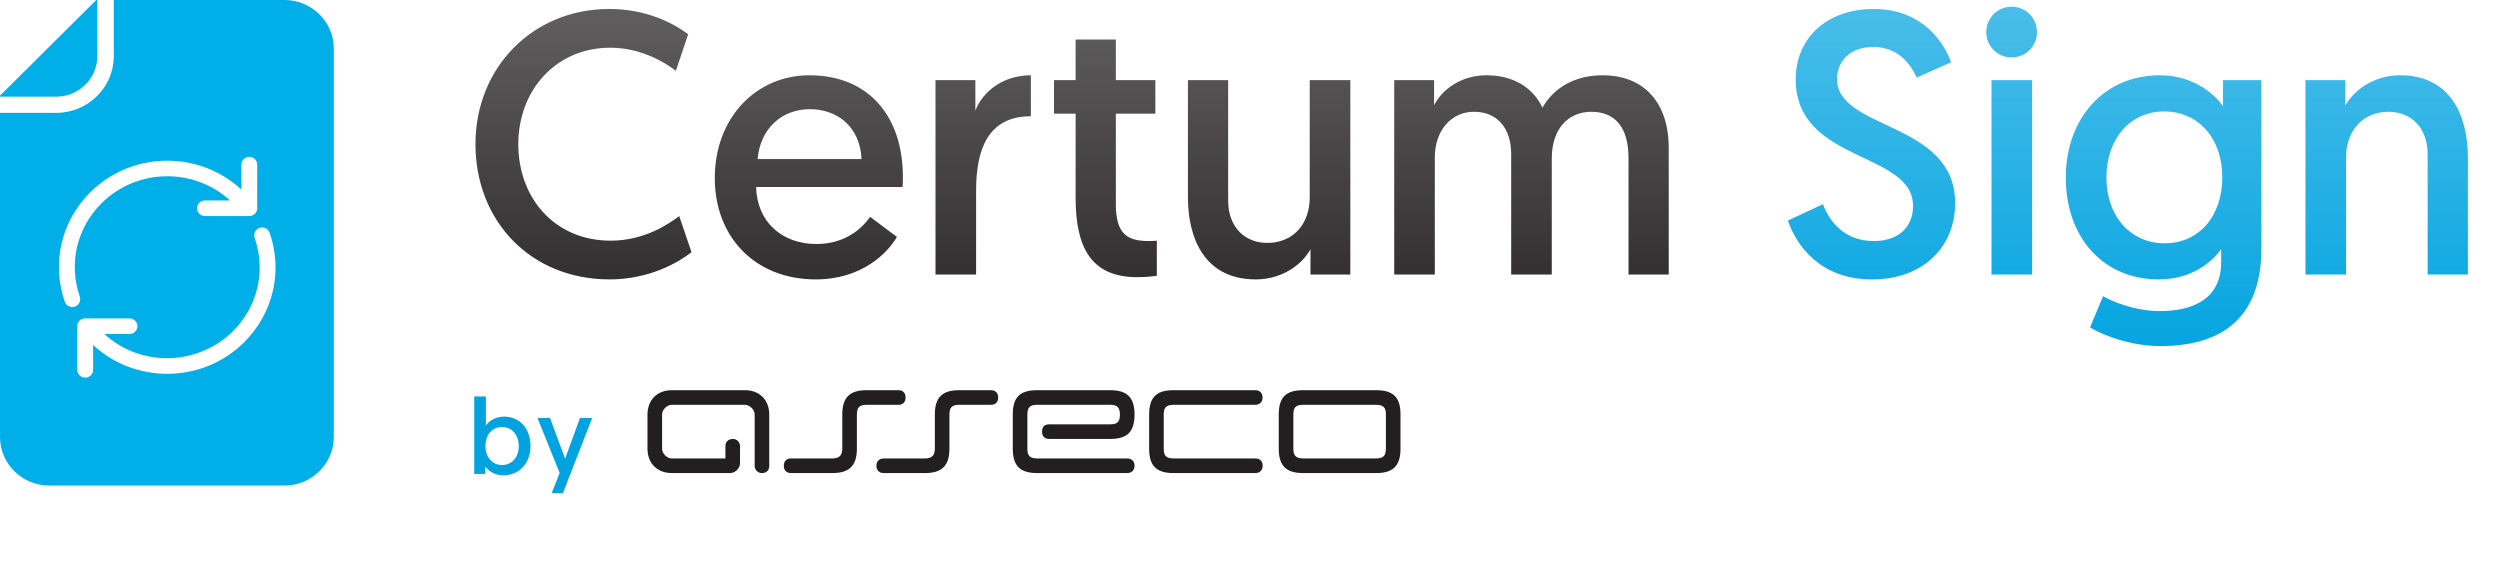 <svg width="173" height="40" viewBox="0 0 173 40" fill="none" xmlns="http://www.w3.org/2000/svg">
<path d="M6.733 3.885V0H6.661L0 6.619V6.69H3.885C5.456 6.69 6.735 5.431 6.735 3.883L6.733 3.885Z" fill="#00AEE8"/>
<path d="M19.68 0H7.874V3.885C7.874 6.05 6.084 7.812 3.885 7.812H0V30.234C0 32.093 1.53 33.6 3.419 33.6H19.68C21.569 33.6 23.099 32.093 23.099 30.234V3.366C23.099 1.507 21.569 0 19.68 0ZM5.18 21.22C5.122 21.239 5.061 21.248 5.003 21.248C4.775 21.248 4.561 21.107 4.484 20.882C3.552 18.195 4.239 15.283 6.275 13.277C9.14 10.456 13.769 10.401 16.702 13.115V11.393C16.702 11.095 16.948 10.852 17.251 10.852C17.553 10.852 17.799 11.095 17.799 11.393V14.413C17.799 14.711 17.553 14.953 17.251 14.953H14.182C13.88 14.953 13.634 14.711 13.634 14.413C13.634 14.116 13.88 13.873 14.182 13.873H15.922C13.424 11.585 9.49 11.639 7.052 14.04C5.314 15.752 4.728 18.238 5.523 20.531C5.62 20.812 5.467 21.121 5.181 21.216L5.18 21.22ZM16.869 23.711C14.005 26.532 9.375 26.587 6.442 23.872V25.593C6.442 25.737 6.384 25.873 6.282 25.976C6.178 26.078 6.041 26.133 5.893 26.133C5.591 26.133 5.345 25.891 5.345 25.593V22.573C5.345 22.275 5.591 22.032 5.893 22.032H8.962C9.107 22.032 9.246 22.089 9.35 22.19C9.454 22.293 9.51 22.427 9.51 22.573C9.51 22.87 9.264 23.113 8.962 23.113H7.223C8.402 24.193 9.938 24.788 11.571 24.788C13.204 24.788 14.887 24.134 16.093 22.946C17.831 21.236 18.416 18.748 17.621 16.455C17.524 16.173 17.677 15.865 17.963 15.77C18.249 15.674 18.562 15.825 18.659 16.106C19.59 18.792 18.903 21.705 16.868 23.711H16.869Z" fill="#00AEE8"/>
<path d="M47.002 14.953L47.853 17.453C46.951 18.149 44.966 19.335 42.182 19.335C36.717 19.335 32.902 15.288 32.902 9.978C32.902 4.668 36.872 0.621 42.156 0.621C44.708 0.621 46.564 1.575 47.621 2.374L46.77 4.9C45.997 4.307 44.347 3.302 42.233 3.302C38.47 3.302 35.867 6.24 35.867 9.978C35.867 13.716 38.393 16.654 42.259 16.654C44.605 16.654 46.281 15.494 47.002 14.953ZM49.463 12.324C49.463 8.148 52.324 5.209 56.01 5.209C60.083 5.209 62.48 8.019 62.48 12.246C62.48 12.478 62.48 12.71 62.455 12.942H52.324C52.376 15.34 54.103 16.886 56.5 16.886C58.536 16.886 59.697 15.752 60.212 15.005L62.068 16.396C61.423 17.505 59.645 19.335 56.449 19.335C52.247 19.335 49.463 16.396 49.463 12.324ZM52.427 11.009H59.619C59.516 8.792 57.969 7.555 56.036 7.555C54.103 7.555 52.608 8.895 52.427 11.009ZM71.335 5.209V8.045C68.397 8.045 67.546 10.287 67.546 13.2V19H64.737V5.544H67.495V7.658C68.01 6.318 69.428 5.209 71.335 5.209ZM74.433 5.544V2.735H77.217V5.544H79.95V7.864H77.217V14.128C77.217 16.216 78.016 16.68 79.512 16.68C79.744 16.68 80.053 16.654 80.053 16.654V19.077C80.053 19.077 79.563 19.18 78.687 19.18C75.413 19.18 74.433 16.989 74.433 13.69V7.864H72.938V5.544H74.433ZM86.895 19.335C83.416 19.335 82.204 16.577 82.204 13.638V5.544H84.988V13.87C84.988 15.726 86.148 16.809 87.695 16.809C89.473 16.809 90.633 15.52 90.633 13.664V5.544H93.443V19H90.685V17.247C90.092 18.33 88.7 19.335 86.895 19.335ZM115.477 10.21V19H112.693V10.932C112.693 8.844 111.791 7.735 110.116 7.735C108.543 7.735 107.383 8.895 107.383 10.957V19H104.574V10.674C104.574 8.844 103.594 7.735 101.996 7.735C100.475 7.735 99.289 8.973 99.289 10.906V19H96.48V5.544H99.238C99.238 6.679 99.238 7.297 99.238 7.297C99.728 6.266 101.042 5.209 102.872 5.209C104.754 5.209 106.094 6.086 106.739 7.452C107.538 6.034 109.033 5.209 110.889 5.209C113.931 5.209 115.477 7.297 115.477 10.21Z" fill="url(#paint0_linear_2624_8645)"/>
<path d="M123.722 15.262L126.145 14.128C126.635 15.417 127.691 16.68 129.676 16.68C131.3 16.68 132.383 15.778 132.383 14.257C132.383 10.442 124.263 11.293 124.263 5.493C124.263 2.683 126.351 0.621 129.676 0.621C133.105 0.621 134.574 3.044 135.012 4.307L132.641 5.364C132.228 4.487 131.403 3.25 129.625 3.25C128.027 3.25 127.124 4.23 127.124 5.467C127.124 9.024 135.296 8.38 135.296 14.051C135.296 17.067 133.105 19.335 129.547 19.335C125.861 19.335 124.263 16.86 123.722 15.262ZM137.813 19V5.544H140.623V19H137.813ZM137.452 2.219C137.452 1.24 138.226 0.466 139.205 0.466C140.185 0.466 140.958 1.24 140.958 2.219C140.958 3.199 140.185 3.972 139.205 3.972C138.226 3.972 137.452 3.199 137.452 2.219ZM144.63 22.66L145.532 20.495C146.022 20.779 147.594 21.526 149.476 21.526C151.719 21.526 153.704 20.701 153.704 18.149V17.247C153.394 17.685 152.054 19.335 149.399 19.335C145.532 19.335 142.954 16.422 142.954 12.298C142.954 8.148 145.635 5.209 149.45 5.209C151.976 5.209 153.42 6.73 153.832 7.349V5.544H156.487V17.221C156.487 22.274 153.42 23.949 149.502 23.949C147.697 23.949 145.816 23.356 144.63 22.66ZM153.781 12.272C153.781 9.514 152.08 7.71 149.76 7.71C147.44 7.71 145.764 9.566 145.764 12.272C145.764 15.03 147.491 16.835 149.785 16.835C152.208 16.835 153.781 14.927 153.781 12.272ZM166.085 5.209C169.565 5.209 170.776 7.967 170.776 10.906V19H167.992V10.674C167.992 8.818 166.833 7.735 165.286 7.735C163.507 7.735 162.347 9.05 162.347 10.88V19H159.538V5.544H162.296V7.297C162.889 6.24 164.281 5.209 166.085 5.209Z" fill="url(#paint1_linear_2624_8645)"/>
<path d="M34.742 32.18C35.401 32.18 35.898 31.668 35.898 30.875C35.898 30.096 35.423 29.548 34.749 29.548C34.105 29.548 33.594 30.03 33.594 30.875C33.594 31.587 34.031 32.18 34.742 32.18ZM32.817 27.434H33.623V29.445C33.727 29.274 34.142 28.829 34.876 28.829C35.979 28.829 36.711 29.673 36.711 30.868C36.711 32.054 35.927 32.892 34.824 32.892C34.076 32.892 33.683 32.425 33.58 32.291V32.795H32.817V27.434Z" fill="#00A3E0"/>
<path d="M38.179 34.122L38.728 32.728L37.194 28.925H38.061L39.105 31.742L40.134 28.925H40.978L38.956 34.122H38.179Z" fill="#00A3E0"/>
<path fill-rule="evenodd" clip-rule="evenodd" d="M69.074 27.506C69.072 27.194 68.895 27.001 68.567 27.001H66.376C65.199 27.001 64.691 27.506 64.691 28.688V31.05C64.691 31.517 64.482 31.725 64.003 31.725H61.152C60.849 31.725 60.647 31.921 60.647 32.234C60.647 32.537 60.84 32.736 61.145 32.736H64.003C65.176 32.736 65.701 32.232 65.701 31.05V28.688C65.701 28.186 65.883 28.014 66.376 28.014H68.567C68.895 28.014 69.072 27.816 69.074 27.506Z" fill="#231F20"/>
<path fill-rule="evenodd" clip-rule="evenodd" d="M51.547 27L46.491 27.001C45.48 27.001 44.806 27.676 44.806 28.689V31.05C44.806 32.063 45.48 32.737 46.491 32.735H50.535C50.873 32.737 51.209 32.4 51.209 32.063V30.882C51.209 30.589 50.992 30.376 50.715 30.376C50.399 30.376 50.199 30.574 50.199 30.882V31.725H46.491C46.154 31.725 45.817 31.387 45.817 31.05V28.689C45.817 28.35 46.154 28.014 46.491 28.012L51.547 28.014C51.885 28.014 52.222 28.35 52.222 28.689V32.231C52.222 32.497 52.423 32.737 52.727 32.737C53.013 32.737 53.232 32.576 53.232 32.231V28.689C53.232 27.676 52.559 27.001 51.547 27Z" fill="#231F20"/>
<path fill-rule="evenodd" clip-rule="evenodd" d="M70.084 31.05C70.084 32.232 70.579 32.736 71.769 32.736H78.004C78.308 32.736 78.51 32.541 78.51 32.228C78.51 31.926 78.316 31.725 78.01 31.725H71.769C71.263 31.717 71.094 31.544 71.094 31.05V28.688C71.094 28.184 71.278 28.013 71.769 28.013H76.825C77.301 28.013 77.499 28.19 77.499 28.688C77.499 29.193 77.322 29.363 76.825 29.363H72.615C72.276 29.363 72.11 29.533 72.11 29.868C72.11 30.193 72.282 30.375 72.615 30.375H76.825C78.018 30.375 78.51 29.868 78.51 28.688C78.51 27.507 78.002 27.001 76.825 27.001H71.769C70.558 27.001 70.084 27.506 70.084 28.688V31.05Z" fill="#231F20"/>
<path fill-rule="evenodd" clip-rule="evenodd" d="M79.521 31.05C79.521 32.232 80.016 32.736 81.206 32.736H86.87C87.175 32.736 87.376 32.541 87.376 32.228C87.376 31.926 87.2 31.725 86.876 31.725H81.206C80.701 31.717 80.531 31.544 80.531 31.05V28.688C80.531 28.196 80.701 28.021 81.206 28.013H86.863C87.169 28.013 87.37 27.82 87.37 27.507C87.37 27.204 87.175 27.001 86.869 27.001H81.206C80.016 27.001 79.521 27.506 79.521 28.688V31.05Z" fill="#231F20"/>
<path fill-rule="evenodd" clip-rule="evenodd" d="M90.175 31.724C89.669 31.716 89.501 31.533 89.501 31.042V28.68C89.501 28.187 89.669 28.02 90.175 28.014H95.23C95.735 28.02 95.904 28.195 95.904 28.688V31.042C95.904 31.533 95.735 31.716 95.23 31.724L90.175 31.724ZM88.49 31.042C88.49 32.224 88.986 32.736 90.175 32.736H95.23C96.42 32.736 96.915 32.224 96.915 31.042V28.68C96.915 27.499 96.42 27.001 95.23 27.001H90.175C88.986 27.001 88.49 27.499 88.49 28.68V31.042Z" fill="#231F20"/>
<path fill-rule="evenodd" clip-rule="evenodd" d="M62.668 27.506C62.666 27.194 62.49 27.001 62.161 27.001H59.971C58.793 27.001 58.285 27.506 58.285 28.688V31.05C58.285 31.517 58.077 31.725 57.597 31.725H54.727C54.424 31.725 54.24 31.921 54.24 32.234C54.24 32.537 54.424 32.736 54.727 32.736H57.597C58.77 32.736 59.296 32.232 59.296 31.05V28.688C59.296 28.186 59.478 28.014 59.971 28.014H62.161C62.491 28.014 62.666 27.816 62.668 27.506Z" fill="#231F20"/>
<defs>
<linearGradient id="paint0_linear_2624_8645" x1="74.5" y1="0" x2="74.5" y2="26" gradientUnits="userSpaceOnUse">
<stop stop-color="#231F20" stop-opacity="0.71"/>
<stop offset="1" stop-color="#231F20"/>
</linearGradient>
<linearGradient id="paint1_linear_2624_8645" x1="148" y1="0" x2="148" y2="26" gradientUnits="userSpaceOnUse">
<stop stop-color="#00A3E0" stop-opacity="0.71"/>
<stop offset="1" stop-color="#00A3E0"/>
</linearGradient>
</defs>
</svg>

